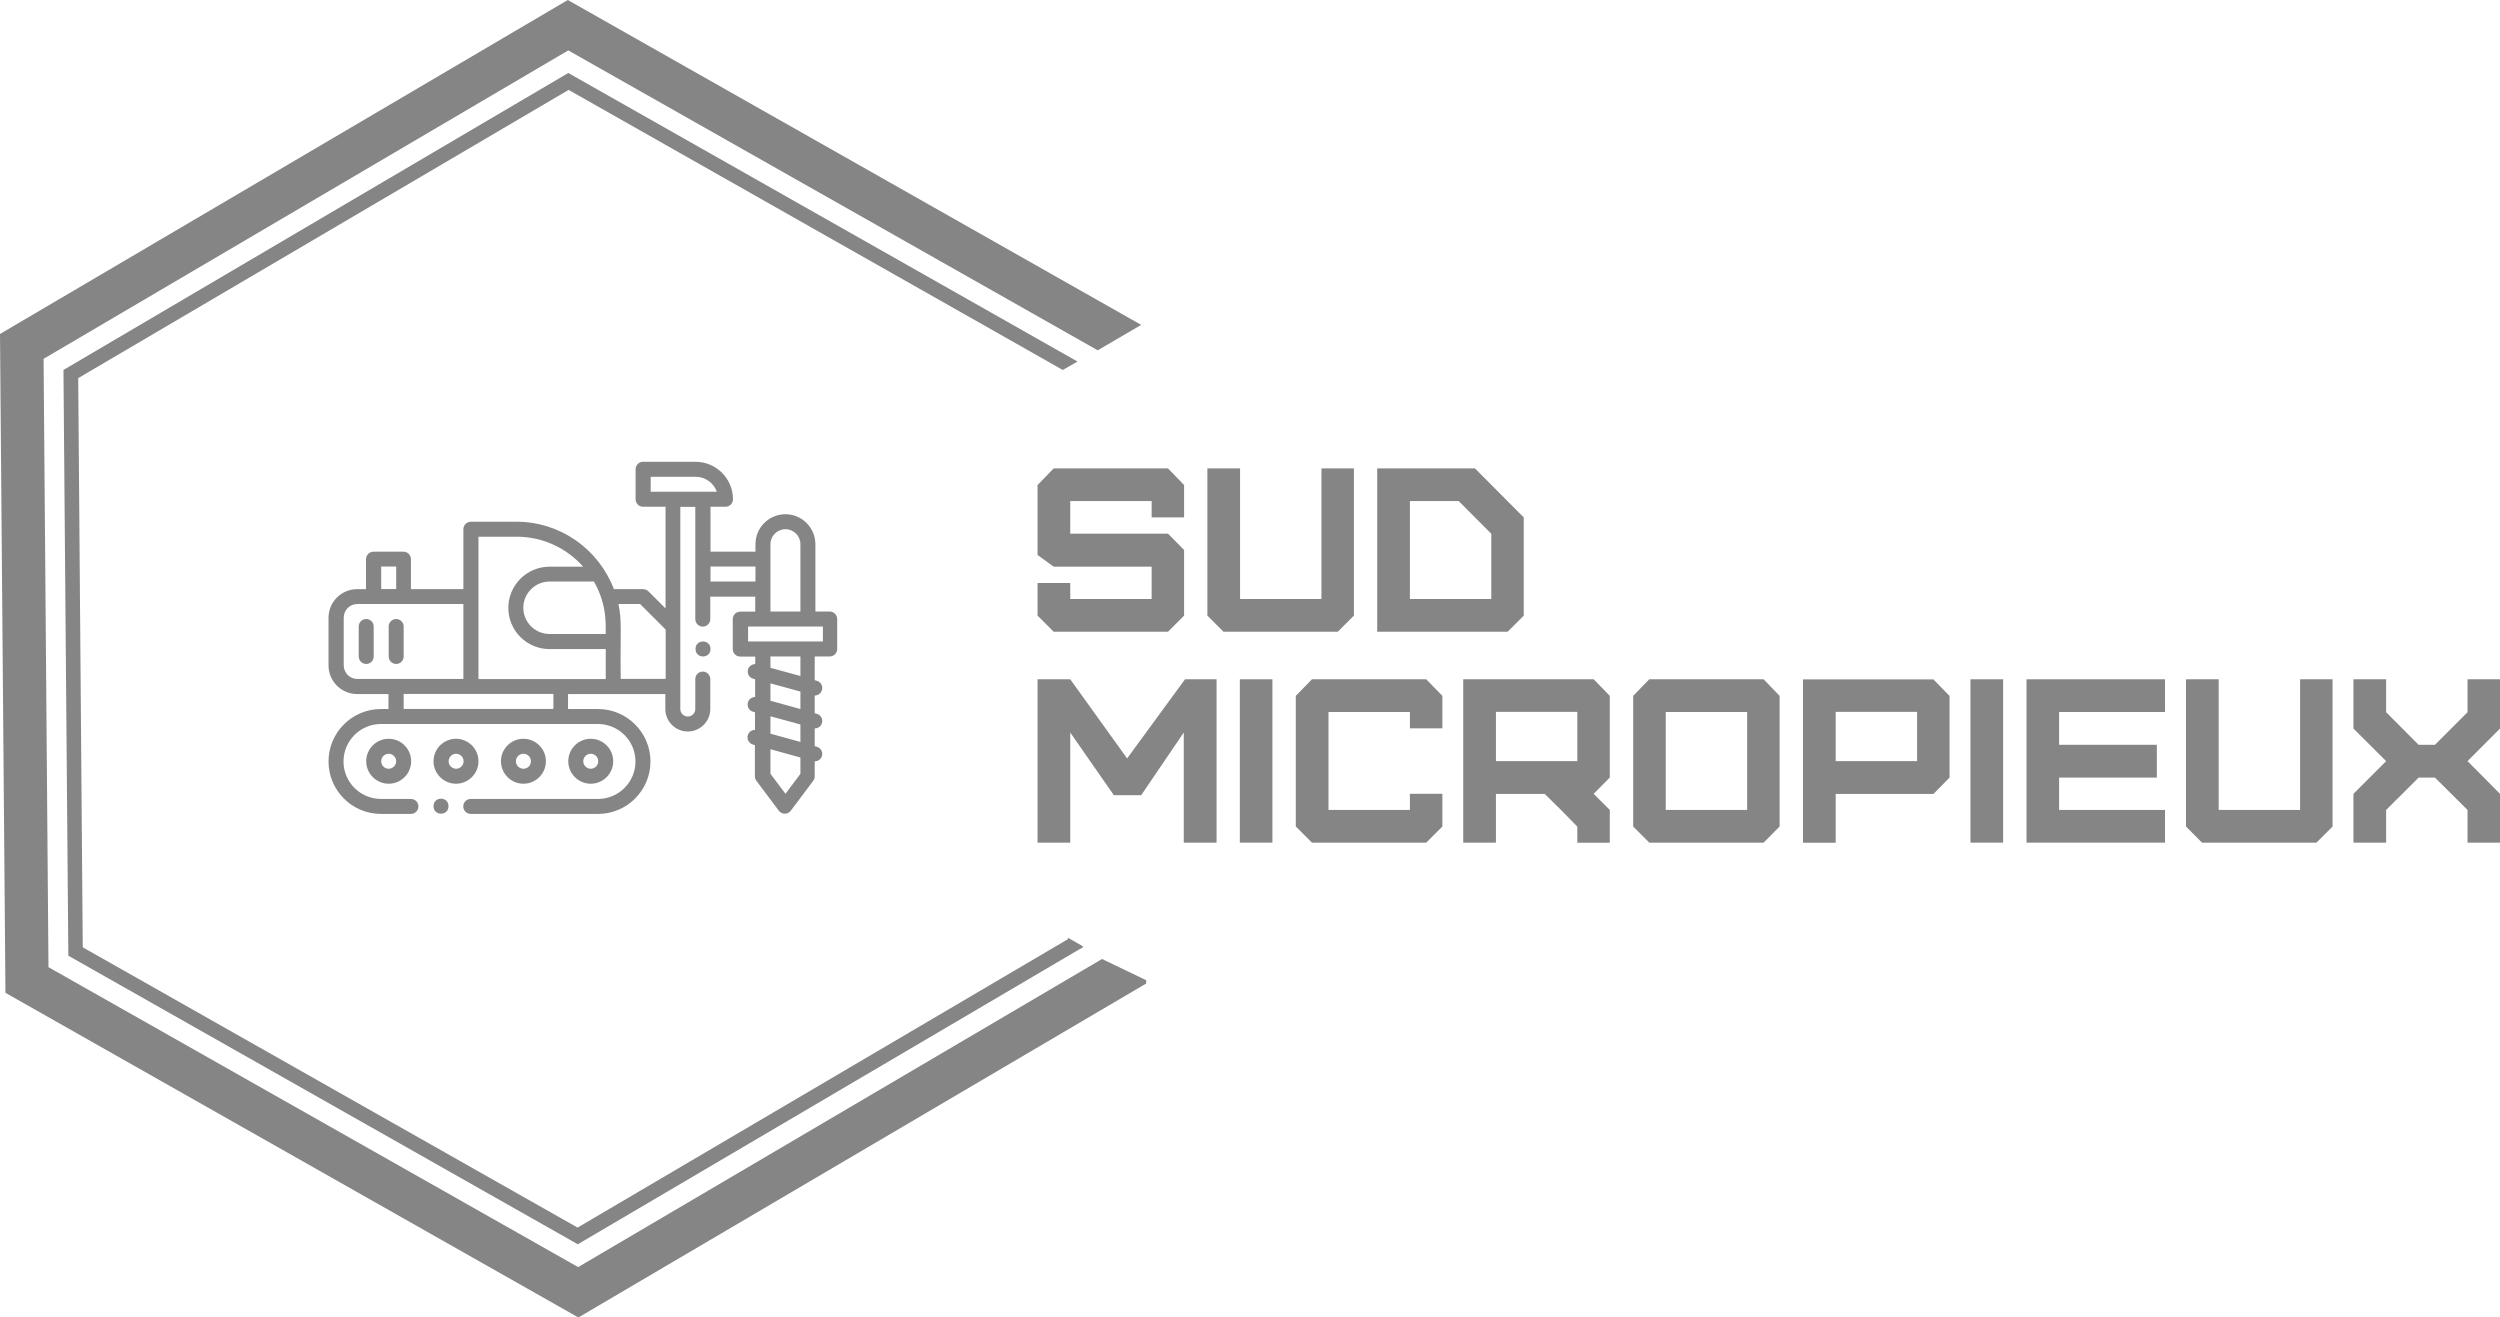 <?xml version="1.0" encoding="UTF-8"?>
<svg id="Calque_1" data-name="Calque 1" xmlns="http://www.w3.org/2000/svg" width="220.23" height="116.06" viewBox="0 0 220.23 116.06">
  <defs>
    <style>
      .cls-1 {
        fill: #858585;
      }
    </style>
  </defs>
  <polygon class="cls-1" points="102.89 55.65 104.31 54.23 104.31 48.45 102.89 47.01 94.28 47.01 94.28 44.14 101.45 44.14 101.45 45.58 104.31 45.58 104.31 42.73 102.89 41.26 92.82 41.26 91.4 42.73 91.4 48.89 92.82 49.92 101.45 49.92 101.45 52.77 94.28 52.77 94.28 51.36 91.4 51.36 91.4 54.23 92.82 55.65 102.89 55.65"/>
  <polygon class="cls-1" points="106.36 41.26 106.36 54.23 107.78 55.65 117.85 55.65 119.27 54.23 119.27 41.26 116.41 41.26 116.41 52.77 109.24 52.77 109.24 41.26 106.36 41.26"/>
  <path class="cls-1" d="M131.37,52.77h-7.17v-8.63h4.3l2.87,2.88v5.76ZM134.23,45.58l-4.3-4.32h-8.61v14.39h11.49l1.42-1.42v-8.65Z"/>
  <polygon class="cls-1" points="94.28 74.23 94.28 64.53 98.12 70.05 100.53 70.05 104.28 64.53 104.28 74.23 107.17 74.23 107.17 59.84 104.39 59.84 99.29 66.81 94.28 59.84 91.4 59.84 91.4 74.23 94.28 74.23"/>
  <rect class="cls-1" x="109.22" y="59.84" width="2.87" height="14.39"/>
  <polygon class="cls-1" points="125.64 74.23 127.06 72.81 127.06 69.93 124.2 69.93 124.2 71.35 117.03 71.35 117.03 62.72 124.2 62.72 124.2 64.16 127.06 64.16 127.06 61.3 125.64 59.84 115.57 59.84 114.15 61.3 114.15 72.81 115.57 74.23 125.64 74.23"/>
  <path class="cls-1" d="M141.81,74.23v-2.88l-1.42-1.42,1.42-1.44v-7.19l-1.42-1.46h-11.49v14.39h2.88v-4.29h4.3l1.44,1.42,1.43,1.46v1.42h2.86ZM131.78,67.05v-4.34h7.17v4.34h-7.17Z"/>
  <path class="cls-1" d="M155.36,74.23l1.41-1.42v-11.51l-1.41-1.46h-10.07l-1.42,1.46v11.51l1.42,1.42h10.07ZM146.74,71.35v-8.63h7.17v8.63h-7.17Z"/>
  <path class="cls-1" d="M161.71,74.23v-4.29h8.61l1.42-1.44v-7.19l-1.42-1.46h-11.49v14.39h2.88ZM161.71,67.05v-4.34h7.17v4.34h-7.17Z"/>
  <rect class="cls-1" x="173.58" y="59.84" width="2.88" height="14.39"/>
  <polygon class="cls-1" points="190.72 74.23 190.72 71.35 181.39 71.35 181.39 68.5 190 68.5 190 65.61 181.39 65.61 181.39 62.72 190.72 62.72 190.72 59.84 178.52 59.84 178.52 74.23 190.72 74.23"/>
  <polygon class="cls-1" points="192.57 59.84 192.57 72.81 193.98 74.23 204.06 74.23 205.48 72.81 205.48 59.84 202.62 59.84 202.62 71.35 195.45 71.35 195.45 59.84 192.57 59.84"/>
  <polygon class="cls-1" points="210.2 74.23 210.2 71.35 213.06 68.5 214.5 68.5 217.37 71.35 217.37 74.23 220.23 74.23 220.23 69.93 217.37 67.05 220.23 64.18 220.23 59.84 217.37 59.84 217.37 62.74 214.5 65.61 213.06 65.61 210.2 62.74 210.2 59.84 207.32 59.84 207.32 64.18 210.2 67.05 207.32 69.93 207.32 74.23 210.2 74.23"/>
  <g>
    <polygon class="cls-1" points="97.08 84.48 50.93 111.62 4.27 85.2 3.84 31.61 50.06 4.44 96.7 30.86 100.51 28.63 100.51 28.61 50.02 0 0 29.42 .48 87.46 50.95 116.06 100.97 86.64 100.97 86.35 97.08 84.48"/>
    <polygon class="cls-1" points="94.08 82.61 94.08 82.73 50.88 108.14 7.29 83.45 6.89 33.31 50.09 7.92 93.62 32.59 94.92 31.85 50.4 6.62 50.06 6.43 5.59 32.59 6.02 84.19 50.9 109.61 95.06 83.64 95.38 83.47 95.38 83.35 94.08 82.61"/>
    <path class="cls-1" d="M34.9,67.06c0,.36-.3.66-.66.66s-.66-.29-.66-.66.3-.66.66-.66.66.3.66.66ZM32.26,67.06c0,1.09.89,1.98,1.98,1.98s1.98-.89,1.98-1.98-.89-1.98-1.98-1.98-1.98.89-1.98,1.98Z"/>
    <path class="cls-1" d="M40.18,67.72c-.37,0-.66-.3-.66-.66s.3-.66.66-.66.66.3.66.66c0,.36-.3.66-.66.66ZM42.15,67.06c0-1.09-.89-1.98-1.98-1.98s-1.98.89-1.98,1.98.89,1.98,1.98,1.98c1.09,0,1.98-.89,1.98-1.98Z"/>
    <path class="cls-1" d="M45.45,67.06c0-.36.29-.66.66-.66s.66.29.66.66-.29.66-.66.66-.66-.3-.66-.66ZM48.09,67.06c0-1.09-.89-1.98-1.98-1.98s-1.98.89-1.98,1.98.89,1.98,1.98,1.98c1.09,0,1.98-.89,1.98-1.98Z"/>
    <path class="cls-1" d="M51.38,67.06c0-.36.3-.66.66-.66s.66.29.66.66-.3.66-.66.66-.66-.3-.66-.66ZM54.02,67.06c0-1.09-.89-1.98-1.98-1.98s-1.98.89-1.98,1.98.89,1.98,1.98,1.98c1.09,0,1.98-.89,1.98-1.98Z"/>
    <path class="cls-1" d="M32.26,54.53c-.36,0-.66.29-.66.66v2.64c0,.36.3.66.66.66s.66-.29.66-.66v-2.64c0-.37-.3-.66-.66-.66Z"/>
    <path class="cls-1" d="M35.56,57.83v-2.64c0-.36-.3-.66-.66-.66s-.66.29-.66.66v2.64c0,.36.29.66.66.66s.66-.3.66-.66Z"/>
    <path class="cls-1" d="M72.49,56.51h-6.59v-1.32h6.59v1.32ZM70.51,59.55l-2.64-.72v-1h2.64v1.72ZM67.87,61.73v-1.53l2.64.72v1.54l-2.64-.73ZM67.87,64.63v-1.53l2.64.72v1.54l-2.64-.73ZM69.19,69.92l-1.32-1.76v-2.16l2.64.73v1.44l-1.32,1.76ZM67.87,47.94c0-.73.59-1.32,1.32-1.32s1.32.59,1.32,1.32v5.93h-2.64v-5.93ZM62.59,51.23v-1.32h3.96v1.32h-3.96ZM57.32,43.32v-1.32h3.96c.86,0,1.59.55,1.87,1.32h-5.82ZM54.68,59.81c-.05-4.34.12-5.06-.2-6.6h1.91l2.25,2.25v4.34h-3.96ZM42.15,59.81v-12.53h3.36c2.33,0,4.43,1.02,5.86,2.64h-2.96c-2,0-3.63,1.63-3.63,3.63s1.62,3.63,3.63,3.63h4.95v2.64h-11.21ZM48.75,62.45h-13.19v-1.32h13.19v1.32ZM30.28,58.61v-4.2c0-.66.53-1.2,1.19-1.2h9.35v6.6h-9.35c-.66,0-1.19-.54-1.19-1.2ZM33.58,49.91h1.32v1.98h-1.32v-1.98ZM53.36,55.85h-4.95c-1.27,0-2.31-1.04-2.31-2.31s1.04-2.31,2.31-2.31h3.91c1.29,2.24.99,4.22,1.04,4.62ZM73.15,53.87h-1.32v-5.93c0-1.45-1.18-2.64-2.64-2.64s-2.64,1.18-2.64,2.64v.66h-3.96v-3.96h1.32c.36,0,.66-.29.66-.66,0-1.82-1.48-3.3-3.3-3.3h-4.62c-.36,0-.66.29-.66.66v2.64c0,.36.29.66.66.66h1.98v8.96l-1.51-1.51c-.12-.12-.29-.19-.47-.19h-2.57c-1.33-3.51-4.71-5.94-8.58-5.94h-4.02c-.36,0-.66.3-.66.66v5.28h-4.62v-2.64c0-.36-.29-.66-.66-.66h-2.64c-.36,0-.66.3-.66.66v2.64h-.78c-1.39,0-2.52,1.13-2.52,2.52v4.2c0,1.39,1.13,2.52,2.52,2.52h2.76v1.32h-.66c-2.55,0-4.62,2.07-4.62,4.62s2.07,4.62,4.62,4.62h2.64c.36,0,.66-.3.66-.66s-.29-.66-.66-.66h-2.64c-1.82,0-3.3-1.48-3.3-3.3s1.48-3.3,3.3-3.3h19.12c1.82,0,3.3,1.48,3.3,3.3s-1.48,3.3-3.3,3.3h-11.21c-.36,0-.66.29-.66.66s.3.66.66.66h11.21c2.55,0,4.62-2.07,4.62-4.62s-2.07-4.62-4.62-4.62h-2.64v-1.32h8.57v1.32c0,1.09.89,1.98,1.98,1.98s1.98-.89,1.98-1.98v-2.64c0-.36-.3-.66-.66-.66s-.66.29-.66.66v2.64c0,.36-.3.66-.66.66s-.66-.29-.66-.66v-17.81h1.32v9.89c0,.36.3.66.66.66s.66-.3.66-.66v-1.98h3.96v1.32h-1.32c-.36,0-.66.29-.66.66v2.64c0,.36.29.66.66.66h1.32v.66c-.29,0-.56.19-.64.48-.09.35.11.72.46.81l.17.05v1.56c-.29,0-.56.19-.64.49-.09.35.11.72.46.81l.17.05v1.55c-.29,0-.56.19-.64.48-.09.35.11.71.46.81l.17.05v2.75c0,.14.05.28.13.39l1.98,2.64c.26.35.79.35,1.05,0l1.98-2.64c.08-.11.13-.25.13-.39v-1.32c.29,0,.56-.19.64-.48.1-.35-.11-.71-.46-.81l-.18-.05v-1.56c.29,0,.56-.19.64-.48.1-.35-.11-.72-.46-.81l-.18-.05v-1.56c.29,0,.56-.19.64-.49.1-.35-.11-.72-.46-.81l-.18-.05v-2.09h1.32c.36,0,.66-.29.66-.66v-2.64c0-.36-.3-.66-.66-.66Z"/>
    <path class="cls-1" d="M39.51,71.02c0,.88-1.32.88-1.32,0s1.32-.88,1.32,0"/>
    <path class="cls-1" d="M62.59,57.17c0,.88-1.32.88-1.32,0s1.32-.88,1.32,0"/>
  </g>
</svg>